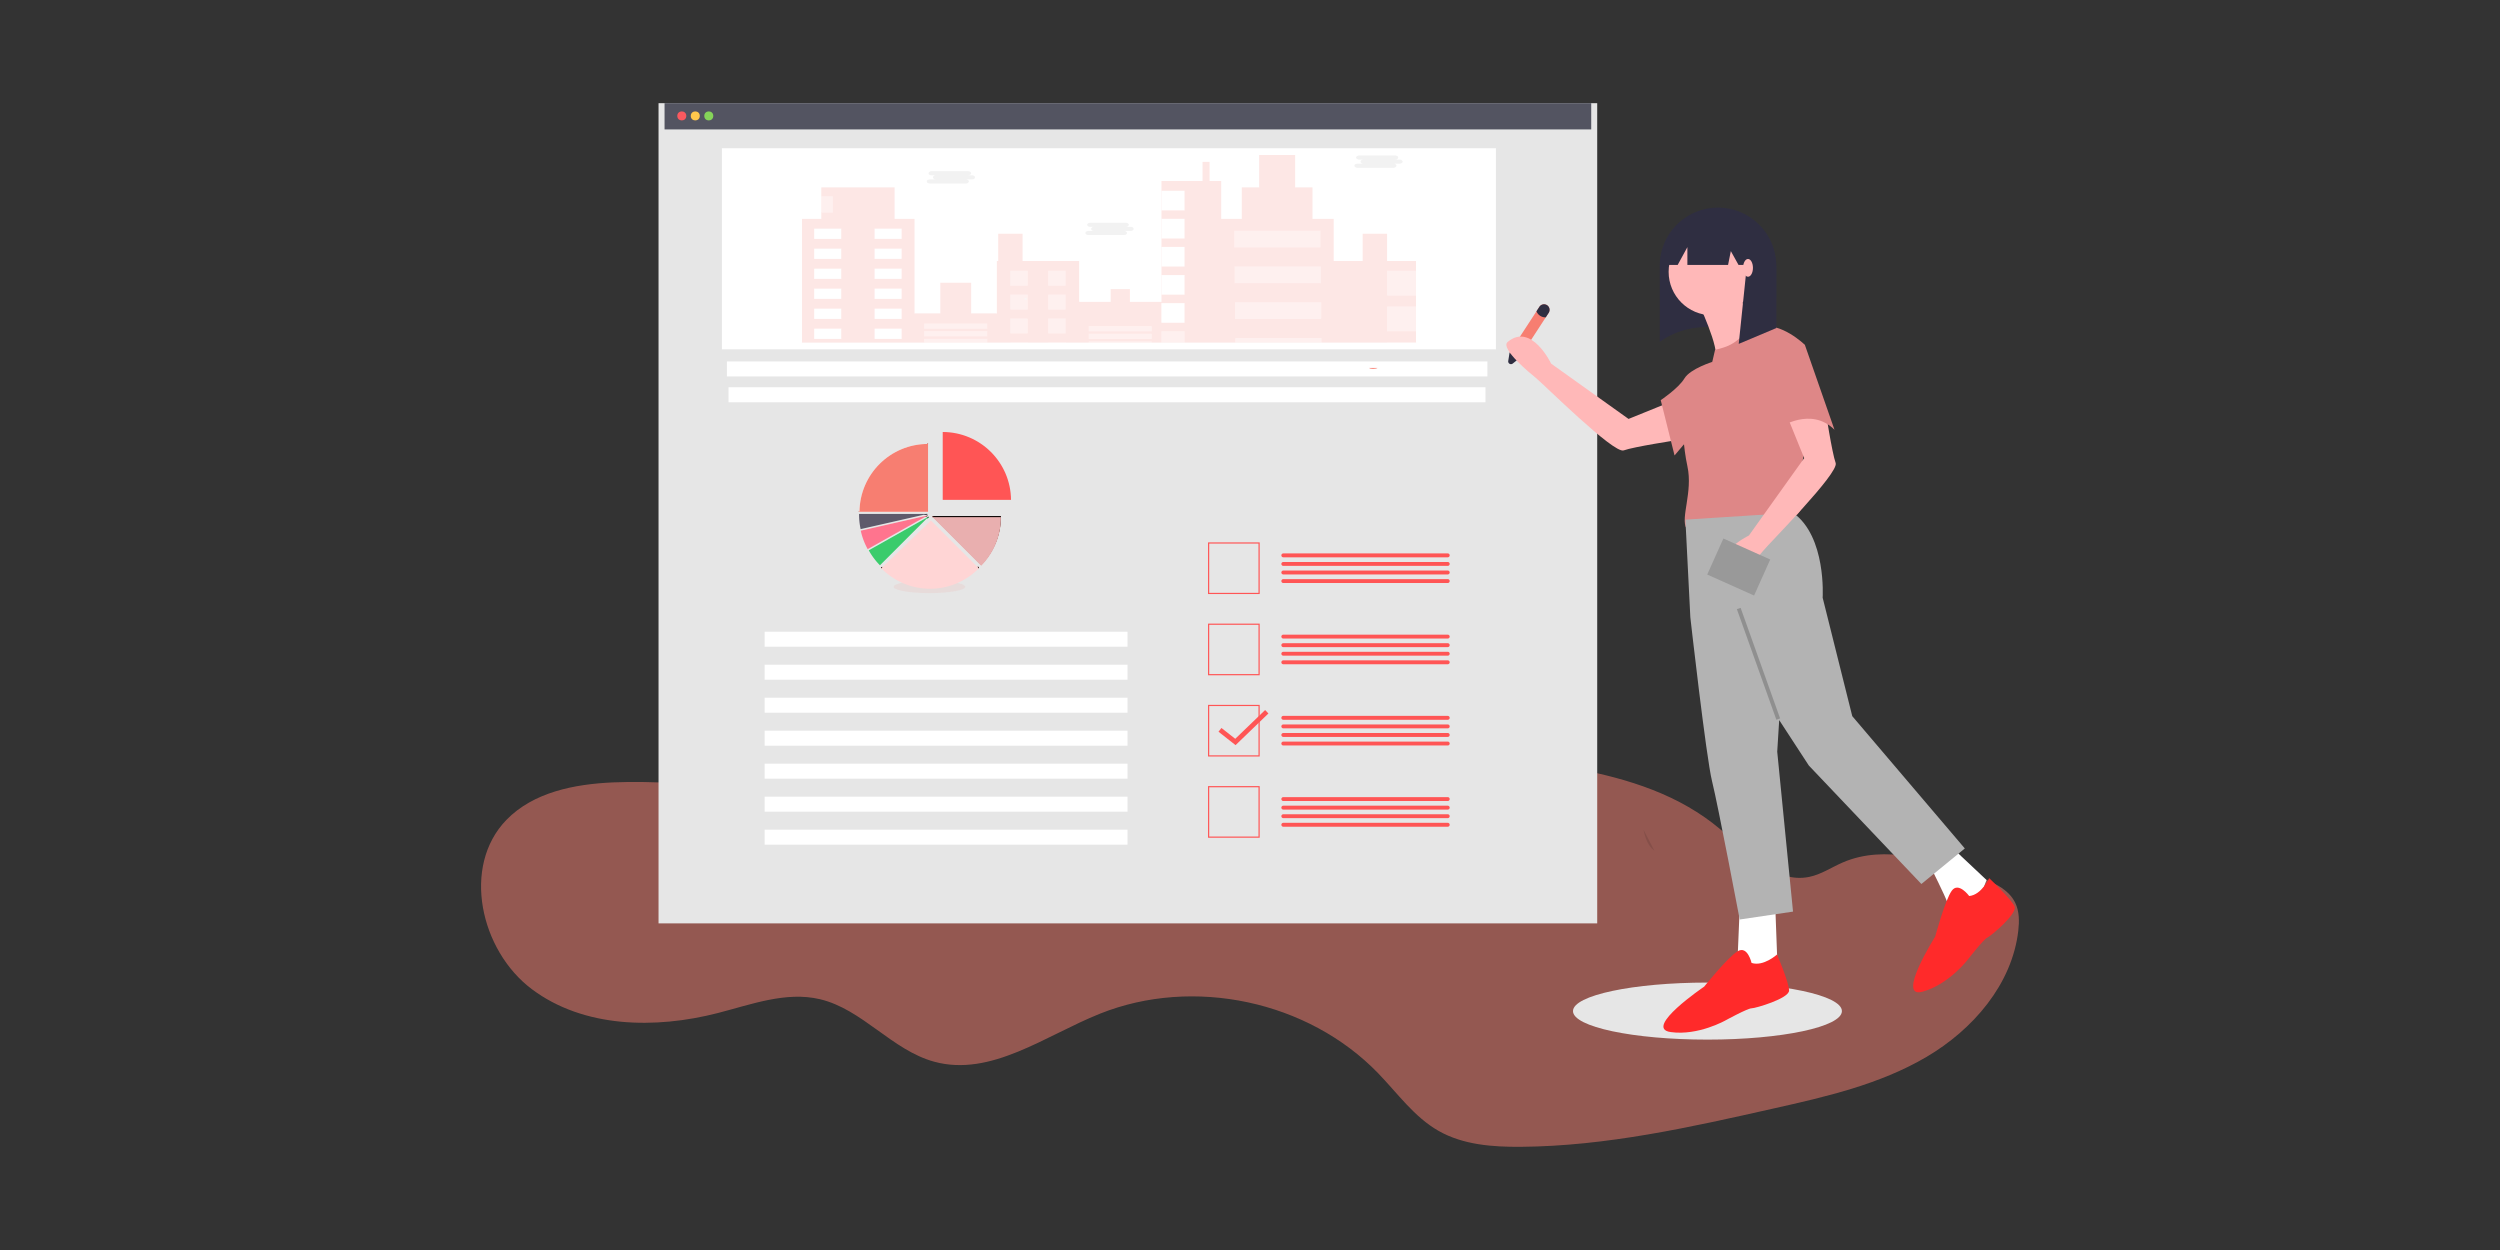 <svg xmlns="http://www.w3.org/2000/svg" xmlns:xlink="http://www.w3.org/1999/xlink" height="400" width="800" xmlns:v="https://vecta.io/nano"><rect width="100%" height="100%" fill="#333333" stroke="none"/><style><![CDATA[.B{opacity:.4}.C{fill:#f77e71}.D{opacity:.1}.E{fill:#2f2e41}.F{fill:#ffb8b8}.G{fill:#de8787}]]></style><defs><linearGradient gradientUnits="userSpaceOnUse" id="A"><stop stop-opacity=".25" stop-color="gray" offset="0"/><stop stop-opacity=".12" stop-color="gray" offset=".54"/><stop stop-opacity=".1" stop-color="gray" offset="1"/></linearGradient><linearGradient xlink:href="#A" y2="420.11" x2="882.19" y1="420.35" x1="882.19" id="B"/><linearGradient xlink:href="#A" y2="349.97" x2="784.68" y1="349.97" x1="784.26" id="C"/><linearGradient xlink:href="#A" y2="349.97" x2="784.68" y1="349.97" x1="784.27" id="D"/><path id="E" d="M244.682 202.155h116.12v4.8h-116.12z"/><path id="F" d="M519.23 144.98h14.7v8.4h-14.7z"/><path id="G" d="M566.8 153.37h-14.7v-8.4h14.7z"/><path id="H" d="M708.16 113.84h12.6v16.1h-12.6z"/><path id="I" d="M784.68 349.82l-.42.3a1.77 1.77 0 0 0 .42-.31z"/><path id="J" d="M1926.016 104.286l13.8 5.27-2.5-7.42-5.42-.5-6.16-1.83z"/><path id="K" d="M2128.036 301.846a283.49 283.49 0 0 0 81.79-199.62v-2.4h-283.82z"/><path id="L" d="M1907.166 82.126h0v-282h-.6c-156.3 0-283.15 126.08-284.42 282.1z"/><path id="M" d="M2118.146 317.096l-5.7-.88 1.5-6.75 4.2 2.63z"/><path id="N" d="M1712.756 316.936l5.32-1.16-1.3-4.87-2.44.56-1.57.47z"/><path id="O" d="M1910.266 104.456l-7.84 5.73-.03-3.03 6.87-4.7z"/><path id="P" d="M1905.766 99.456l-12.37 4.17 4.12-3.5 7.25-2.67z"/><path id="Q" d="M1904.266 92.956l-12.87 1.35 1.15-2.6 4.06-.34 7.66-.42z"/><path id="R" d="M128.208 700.628h-43.27v-43.27h43.27zm-42.27-1h41.27v-41.27h-41.27z"/><path id="S" d="M285.728 669.858h-137.73a1.63 1.63 0 0 1-1.63-1.63h0a1.63 1.63 0 0 1 1.63-1.63h137.73a1.63 1.63 0 0 1 1.63 1.63h0a1.63 1.63 0 0 1-1.63 1.63z"/></defs><path opacity=".5" d="M196.263 250.363c-12.38.54-25.6 3.116-34.223 12.02-14.374 14.833-8.36 41.793 8.186 54.175s39.417 12.765 59.44 7.624c10.762-2.765 21.842-6.987 32.663-4.45 13.634 3.197 23.116 16.34 36.63 20.017 18.16 4.962 35.535-8.375 53.03-15.367 29.86-11.95 66.59-4.104 88.965 19 6.247 6.447 11.598 14.072 19.4 18.505 7.89 4.487 17.338 5.162 26.4 5.092 27.252-.216 54.083-6.242 80.665-12.236 16.88-3.78 34.072-7.732 48.996-16.49s27.495-23.294 29.444-40.497c.34-2.997.33-6.16-.994-8.877-2.187-4.498-7.3-6.625-11.982-8.38-13.91-5.21-29.542-10.41-43.197-4.514-3.58 1.55-6.9 3.834-10.724 4.622-10.913 2.24-19.828-7.916-28.327-15.12-26.307-22.3-64.645-20.254-98.22-28.23-39.1-9.255-80.61-16.825-121.26-10.934-20.454 2.964-36.178 16.852-55.72 22.22-25.762 7.074-52.965.702-79.186 1.82z" class="C"/><path fill="#e6e6e6" d="M511.106 47.552V33.016H210.734v262.466h300.372z"/><path fill="#535461" d="M212.657 33.016H509.19v8.396H212.657z"/><circle fill="#fa595f" r="1.442" cy="37.093" cx="218.175"/><circle fill="#ffc74c" r="1.442" cy="37.093" cx="222.489"/><circle fill="#85d459" r="1.442" cy="37.093" cx="226.809"/><g fill="#fff"><path d="M232.62 115.657h243.347v4.8H232.62z"/><use xlink:href="#E"/><use xlink:href="#E" y="10.555"/><use xlink:href="#E" y="21.112"/><use xlink:href="#E" y="31.669"/><use xlink:href="#E" y="42.225"/><use xlink:href="#E" y="52.781"/><use xlink:href="#E" y="63.338"/><path d="M233.13 123.924h242.224v4.8H233.13z"/></g><path fill="url(#B)" transform="matrix(.54 0 0 .54 69.911 -42.984)" d="M882.1 420.35c.12-.15.18-.25.18-.25z" class="D"/><g transform="matrix(1.089 0 0 .721 -80.746 -64.589)"><path fill="#fff" d="M286.28 155.375h227.44v89.25H286.28z"/><g opacity=".6" transform="matrix(.54 0 0 .54 33.015 112.782)"><path opacity=".3" d="M730.55 105.8V90.05h3.85v15.74h6.3v31.15h11.2v-25.9h9.44v-26.6h19.6v26.6h9.44v25.9h11.55v34.63h15.74v-22.4h13.3v22.4h15.74v67.03H512.58V136.94h10.5v-25.9h39.9v25.9h10.85v77.66h14v-25.2h16.8v25.2h14v-43.03h.7v-22.4h13.3v22.4h30.78v33.6h17.14v-10.5h10.5v10.5h17.14V105.8z" class="C"/><g fill="#fff"><use xlink:href="#F" class="B"/><use xlink:href="#G" class="B"/><use xlink:href="#F" y="16.44" class="B"/><use xlink:href="#G" y="16.45" class="B"/><use xlink:href="#F" y="32.89" class="B"/><use xlink:href="#G" y="32.89" class="B"/><use xlink:href="#F" y="49.32" class="B"/><use xlink:href="#G" y="49.33" class="B"/><use xlink:href="#F" y="65.78" class="B"/><use xlink:href="#G" y="65.79" class="B"/><use xlink:href="#F" y="82.22" class="B"/><use xlink:href="#G" y="82.23" class="B"/><path d="M579.05 223h34.3v4.2h-34.3zm0 6.3h34.3v4.2h-34.3zm.01 6.3h34.28v3h-34.28zm89.56-10.5h34.3v4.2h-34.3zm0 6.3h34.3v4.2h-34.3zm0 6.3h34.28v.9h-34.28zm-42.68-58.08h9.45v12.25h-9.45zm30.08 12.25h-9.45v-12.25h9.45zm-30.08 7.33h9.45v12.25h-9.45zm30.08 12.25h-9.45V199.2h9.45zm-30.08 7.35h9.45v12.25h-9.45zm30.08 12.25h-9.45V218.8h9.45zm-30.1 7.35h9.45v.2h-9.45zm20.65 0h9.45v.2h-9.45z" class="B"/><use xlink:href="#H" class="B"/><use xlink:href="#H" y="23.09" class="B"/><use xlink:href="#H" y="46.18" class="B"/><use xlink:href="#H" y="69.28" class="B"/><use xlink:href="#H" y="92.36" class="B"/><path d="M708.16 229.3h12.6v9.3h-12.6zm39.7-82.57h46.88v13.64h-46.88zm.17 29.4h46.88v13.64h-46.88zm.18 29.38h46.88v13.64h-46.88zm39.8 33.1h7.25v-3.7H748.4v3.7H787zM523.08 118.4h6.3v13.3h-6.3zm307.88 61.22h15.74v20.3h-15.74zm0 29.38h15.74v20.3h-15.74zm0 29.4h15.75v.2h-15.75z" class="B"/></g><path d="M605.18 101.13h-2.4a1.69 1.69 0 1 0 0-3.37h-19.5a1.69 1.69 0 1 0 0 3.37h2.4a1.69 1.69 0 1 0 0 3.37h-3.37a1.69 1.69 0 1 0 0 3.37h19.5a1.69 1.69 0 0 0 0-3.37h3.37a1.69 1.69 0 0 0 0-3.37zm86.07 42.34h-2.4a1.69 1.69 0 0 0 0-3.37h-19.5a1.69 1.69 0 0 0 0 3.37h2.4a1.69 1.69 0 1 0 0 3.37h-3.37a1.69 1.69 0 0 0 0 3.37h19.5a1.69 1.69 0 0 0 0-3.37h3.37a1.69 1.69 0 1 0 0-3.37zm146.6-55.27h-2.4a1.69 1.69 0 0 0 0-3.37h-19.5a1.69 1.69 0 1 0 0 3.37h2.4a1.69 1.69 0 1 0 0 3.37H815a1.69 1.69 0 1 0 0 3.37h19.5a1.69 1.69 0 0 0 0-3.37h3.37a1.69 1.69 0 0 0 0-3.37z" class="D" fill="#252223"/><g transform="translate(-133 -140.75)"><use xlink:href="#I" fill="url(#C)"/><use xlink:href="#I" x="0.32" y="0.33" fill="url(#D)"/><use xlink:href="#I" x="0.32" fill="url(#D)"/></g><ellipse cx="767.29" cy="343.26" rx=".48" ry=".64" transform="rotate(334.26 392.939 563.98)" fill="#f2f2f2"/></g></g><path fill="#d39999" d="M506.533 199.093l-.092.124z"/><path d="M525.94 265.525s.69 4.822 3.445 6.658" class="D"/><g transform="matrix(.077 0 0 .077 150.128 157.453)"><g class="C"><ellipse cx="1912.846" cy="393.776" rx="148.72" ry="26.33" class="D"/><use xlink:href="#J"/></g><use xlink:href="#J" opacity=".03"/><use xlink:href="#K" class="C"/><use xlink:href="#K" opacity=".03"/><use xlink:href="#K" y="4.47" fill="#e9afaf"/><path d="M1968.07-249.565v282h283.83c-1.3-155.76-127.8-281.7-283.83-282z" fill="#f55"/><path d="M1619.156 78.696h3.36v3.42h-3.36z" class="C"/><path opacity=".25" d="M1619.156 78.696h3.36v3.42h-3.36z"/><path d="M1903.856-202.964h3.28v3.8h-3.28z" class="C"/><path opacity=".25" d="M1903.856-202.964h3.28v3.8h-3.28z"/><use xlink:href="#L" fill="#fff" opacity=".2"/><g class="C"><use xlink:href="#L"/><use xlink:href="#M"/></g><use xlink:href="#M" class="D"/><use xlink:href="#N" class="C"/><use xlink:href="#N" class="D"/><path d="M1919.096 118.056l-206.34 198.88a284.38 284.38 0 0 0 405.38.16z" fill="#ffd5d5"/><use xlink:href="#O" fill="#3acc6c"/><use xlink:href="#O" class="D"/><use xlink:href="#P" fill="#ff748e"/><use xlink:href="#P" class="D"/><use xlink:href="#Q" fill="#5e5a6b"/><use xlink:href="#Q" class="D"/><path d="M1904.266 90.956l-277.35 63.16a285.39 285.39 0 0 1-6.51-60.75v-2.4z" fill="#5e5a6b"/><path d="M1627.416 160.596a281.75 281.75 0 0 0 28.92 76.77l248.43-139.9z" fill="#ff748e"/><path d="M1908.716 102.476l-248 139.7.12.22a284.37 284.37 0 0 0 46.4 62.09l202-202z" fill="#3acc6c"/></g><ellipse fill="#e6e6e6" ry="9.128" rx="43.027" cy="323.55" cx="546.384"/><path d="M486.145 111.82l-3.083 1.018-.427 2.667a.89.89 0 0 0 1.432.837l1.97-1.567z" class="E"/><path d="M495.58 100.113l-9.545 14.662-2.975-1.937 9.545-14.662a1.777 1.777 0 0 1 2.456-.519 1.783 1.783 0 0 1 .519 2.456z" class="C"/><path d="M495.58 100.113l-.932 1.432a3.035 3.035 0 0 1-2.975-1.937l.932-1.432a1.777 1.777 0 0 1 2.456-.519 1.783 1.783 0 0 1 .519 2.456z" class="E"/><path d="M537.13 127.573l-15.994 6.485-24.773-17.696s-6.32-13.27-13.902-6.95c-2.597 2.164 7.858 10.587 8.847 11.374 2.47 1.97 25.073 24.512 28.268 23.342s17.165-3.3 17.165-3.3z" class="F"/><path d="M568.398 109.41c-13.694-5.117-26.72-7.538-37.282 0V85.083a18.641 18.641 0 0 1 18.641-18.641h0a18.641 18.641 0 0 1 18.641 18.641z" class="E"/><path d="M543.122 96.14s7.583 15.797 5.687 18.957l15.797-8.215s-8.215-10.742-8.215-12.638z" class="F"/><path d="M577.56 110.36s-7.736-7.583-14.6-5.687-5.295 5.37-14.14 7.267l-.948 4.107s-5.012 2.05-6.95 3.79c-2.164 1.943-3.668 16.84-.948 29.383 1.788 8.244-2.28 16.47-.316 19.905l35.386-4.423s3.16-3.16 1.264-5.055 1.264-15.797 1.264-15.797z" class="G"/><path d="M556.708 290.45l-.632 15.166 5.687 7.583 6.95-6.32-.632-17.06zm61.294-12.638s4.423 8.847 5.055 10.742 9.478 1.264 9.478 1.264l3.16-8.215-10.742-10.1z" fill="#fff"/><path fill="#b3b3b3" d="M539.33 166.282l1.58 31.28s5.055 44.865 6.95 52.448 8.847 44.233 8.847 44.233l17.06-2.528-5.055-51.184.632-10.1 9.478 14.534 36.018 37.914 13.902-11.374-36.018-42.337-9.478-37.914s1.264-19.59-9.478-27.172z"/><path d="M560.5 308.143s-1.264-5.622-4.423-3.76-10.742 11.342-10.742 11.342-19.6 13.27-10.742 14.534 17.693-3.8 17.693-3.8 6.95-3.8 8.215-3.8 12.006-3.16 12.006-5.687-3.844-11.535-3.844-11.535-4.37 3.953-8.162 2.7zm69.626-21.435s-3.405-4.65-5.557-1.68-5.317 14.7-5.317 14.7-12.657 20-4.042 17.615 14.706-10.543 14.706-10.543 4.858-6.252 6.016-6.757 9.744-7.692 8.735-10-8.132-9.04-8.132-9.04-2.428 5.37-6.408 5.725z" fill="#ff2a2a"/><circle r="13.902" cy="86.978" cx="547.862" class="F"/><path d="M548.178 115.73s-7.267 2.212-9.163 5.37-7.583 6.95-7.583 6.95l4.423 17.693 6.95-8.215z" class="G"/><path d="M561.447 71.2v-.334l-.397.022a18.655 18.655 0 0 0-16.033-3.204 18.575 18.575 0 0 1 7.155 3.697l-13.474.75-5.687 12.638h3.85l3.102-5.687v5.687h13.017l.885-4.423 2.457 4.423h2.558l.04.948-2.528 24.328 12.006-5.055V85.715a18.602 18.602 0 0 0-6.951-14.516z" class="E"/><g class="F"><ellipse ry="2.844" rx="1.58" cy="85.715" cx="559.361"/><path d="M570.856 130.6l6.485 15.994-17.696 24.773s-13.27 6.32-6.95 13.902c2.164 2.597 10.587-7.858 11.374-8.847 1.97-2.47 24.512-25.073 23.342-28.268s-3.3-17.165-3.3-17.165z"/></g><path d="M564.29 112.254l5.055 24.644s10.1-6.95 17.693.632l-9.478-27.172z" class="G"/><path fill="#999" d="M551.48 172.322l14.993 6.717-5.167 11.533-14.993-6.717z"/><path opacity=".2" d="M555.797 194.93l1.2-.425 12.638 35.386-1.2.425z"/><path d="M438.117 117.732h2.714c-.583.4-2.382.418-2.714 0z" class="C"/><g transform="matrix(.382 0 0 .382 354.125 -77.546)" fill="#f55"><use xlink:href="#R"/><use xlink:href="#S"/><use xlink:href="#S" y="7.18"/><use xlink:href="#S" y="14.35"/><use xlink:href="#S" y="21.53"/><use xlink:href="#R" y="68.05"/><use xlink:href="#S" y="68.05"/><use xlink:href="#S" y="75.23"/><use xlink:href="#S" y="82.4"/><use xlink:href="#S" y="89.58"/><use xlink:href="#R" y="136.1"/><path d="M96.168 812.818l11.56 9.07 25.03-24.1 2.77 2.88-27.53 26.53-14.3-11.23z"/><use xlink:href="#S" y="136.1"/><use xlink:href="#S" y="143.28"/><use xlink:href="#S" y="150.45"/><use xlink:href="#S" y="157.63"/><use xlink:href="#R" y="204.15"/><use xlink:href="#S" y="204.15"/><use xlink:href="#S" y="211.33"/><use xlink:href="#S" y="218.5"/><use xlink:href="#S" y="225.68"/></g></svg>